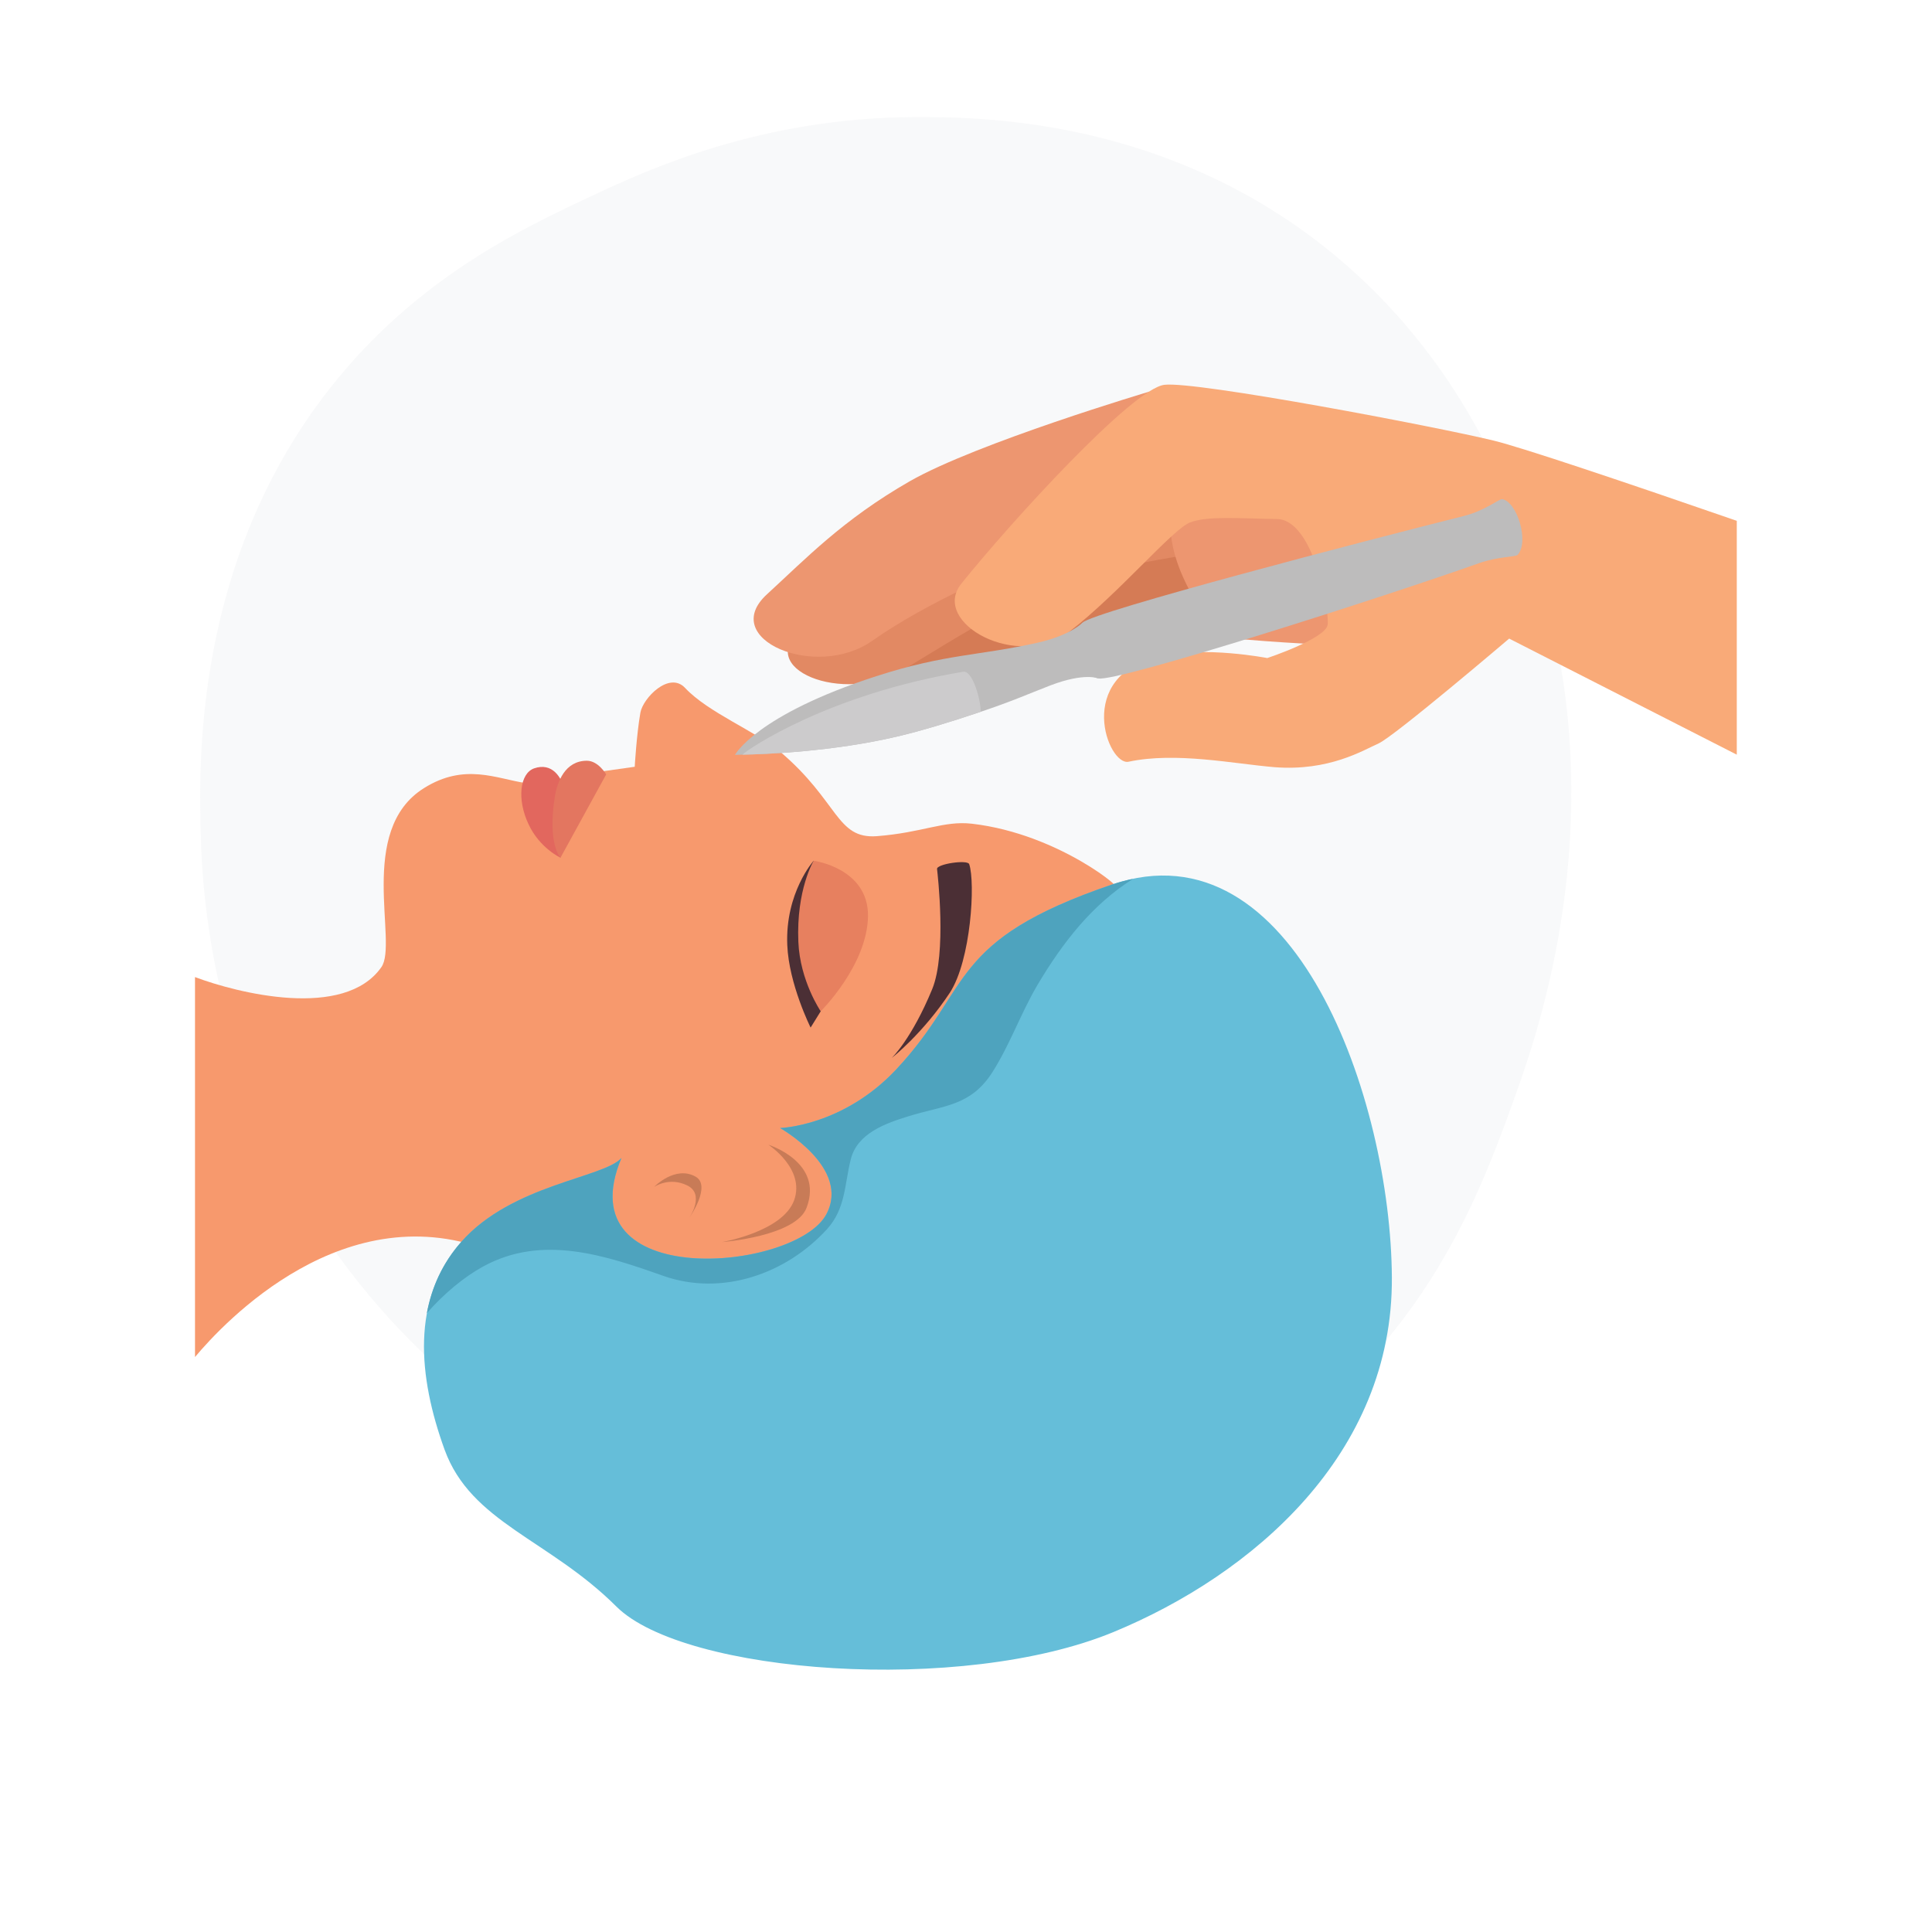 <svg xmlns="http://www.w3.org/2000/svg" xmlns:xlink="http://www.w3.org/1999/xlink" width="50" zoomAndPan="magnify" viewBox="0 0 37.5 37.5" height="50" preserveAspectRatio="xMidYMid meet" version="1.0"><defs><filter x="0%" y="0%" width="100%" height="100%" id="24a6f97ab3"><feColorMatrix values="0 0 0 0 1 0 0 0 0 1 0 0 0 0 1 0 0 0 1 0" color-interpolation-filters="sRGB"/></filter><mask id="5b53a0c267"><g filter="url(#24a6f97ab3)"><rect x="-3.75" width="45" fill="#000000" y="-3.75" height="45" fill-opacity="0.286"/></g></mask><clipPath id="c0de4f1ce5"><path d="M 0.789 0.25 L 27.551 0.25 L 27.551 28.316 L 0.789 28.316 Z M 0.789 0.25 " clip-rule="nonzero"/></clipPath><clipPath id="7818d248af"><rect x="0" width="28" y="0" height="29"/></clipPath><clipPath id="bbcca23eca"><path d="M 3.75 13 L 23 13 L 23 27 L 3.75 27 Z M 3.75 13 " clip-rule="nonzero"/></clipPath><clipPath id="7407954360"><path d="M 8 16 L 28 16 L 28 32.898 L 8 32.898 Z M 8 16 " clip-rule="nonzero"/></clipPath><clipPath id="6a2e021a3c"><path d="M 14 7.398 L 24 7.398 L 24 13 L 14 13 Z M 14 7.398 " clip-rule="nonzero"/></clipPath><clipPath id="140d7987e6"><path d="M 18.5 7.398 L 33.711 7.398 L 33.711 14.941 L 18.5 14.941 Z M 18.5 7.398 " clip-rule="nonzero"/></clipPath></defs><g mask="url(#5b53a0c267)"><g transform="matrix(1, 0, 0, 1, 3, 2)"><g clip-path="url(#7818d248af)"><g clip-path="url(#c0de4f1ce5)"><path fill="#e7e9ec" d="M 14.715 0.273 C 16.035 0.266 19.555 0.293 22.723 2.805 C 25.133 4.719 26.102 7.09 26.527 8.176 C 28.504 13.191 26.938 17.793 26.43 19.215 C 25.828 20.891 24.934 23.395 22.523 25.395 C 18.488 28.738 12.637 28.645 8.508 26.609 C 7.836 26.277 5.207 24.906 3.203 21.848 C 2.836 21.289 1.016 18.43 0.898 14.25 C 0.859 12.848 0.75 8.918 3.402 5.539 C 5.09 3.391 7.141 2.434 8.508 1.793 C 9.617 1.273 11.773 0.293 14.715 0.273 Z M 14.715 0.273 " fill-opacity="1" fill-rule="nonzero"/></g></g></g></g><g clip-path="url(#bbcca23eca)"><path fill="#f7996d" d="M 21.586 17.168 C 21.922 17.367 20.598 16.188 18.863 15.988 C 18.316 15.926 17.914 16.16 17.02 16.23 C 16.23 16.289 16.281 15.555 15.141 14.59 C 14.672 14.195 13.746 13.832 13.297 13.352 C 12.988 13.023 12.48 13.551 12.43 13.832 C 12.355 14.262 12.32 14.883 12.32 14.883 L 11.461 15.004 C 11.461 15.004 10.891 15.297 10.203 15.199 C 9.641 15.117 9.02 14.801 8.23 15.297 C 6.914 16.117 7.734 18.305 7.402 18.773 C 6.68 19.801 4.602 19.273 3.785 18.965 L 3.785 26.34 C 4.344 25.672 6.711 23.129 9.594 24.309 C 11.676 25.113 22.004 23.988 22.004 23.988 L 21.586 17.168 " fill-opacity="1" fill-rule="nonzero"/></g><path fill="#e2675e" d="M 10.965 15.359 C 10.883 16.453 10.879 16.648 10.879 16.648 C 10.879 16.648 10.473 16.461 10.258 15.996 C 10.031 15.516 10.09 15.012 10.367 14.914 C 10.715 14.793 10.906 15.082 10.965 15.359 " fill-opacity="1" fill-rule="nonzero"/><path fill="#e37660" d="M 11.391 14.766 C 10.965 14.766 10.816 15.18 10.77 15.461 C 10.621 16.387 10.879 16.648 10.879 16.648 L 11.766 15.031 C 11.766 15.031 11.613 14.766 11.391 14.766 " fill-opacity="1" fill-rule="nonzero"/><g clip-path="url(#7407954360)"><path fill="#65bed9" d="M 8.953 24.105 C 9.938 22.988 11.719 22.863 12.062 22.477 C 10.965 25.082 15.441 24.684 16.039 23.57 C 16.52 22.668 15.141 21.895 15.141 21.895 C 15.141 21.895 16.359 21.863 17.395 20.758 C 18.891 19.16 18.379 18.262 21.586 17.168 C 25.129 15.957 26.996 21.348 27.016 24.793 C 27.039 28.234 24.301 30.566 21.617 31.676 C 18.668 32.898 13.281 32.492 11.965 31.184 C 10.652 29.875 9.145 29.555 8.629 28.137 C 8.117 26.723 7.973 25.219 8.953 24.105 " fill-opacity="1" fill-rule="nonzero"/></g><path fill="#4ea3be" d="M 20.133 19.125 C 19.812 19.672 19.602 20.277 19.262 20.812 C 18.836 21.477 18.316 21.453 17.629 21.668 C 17.188 21.805 16.637 21.996 16.512 22.508 C 16.391 22.992 16.414 23.457 16.055 23.855 C 15.262 24.727 14.016 25.164 12.879 24.766 C 11.75 24.367 10.527 23.953 9.379 24.582 C 9.008 24.785 8.617 25.109 8.285 25.488 C 8.379 24.988 8.586 24.52 8.953 24.105 C 9.938 22.988 11.719 22.863 12.062 22.477 C 10.965 25.082 15.441 24.684 16.039 23.57 C 16.52 22.668 15.141 21.895 15.141 21.895 C 15.141 21.895 16.359 21.863 17.395 20.758 C 18.891 19.16 18.379 18.262 21.586 17.168 C 21.723 17.121 21.859 17.086 21.992 17.059 C 21.203 17.555 20.629 18.289 20.133 19.125 " fill-opacity="1" fill-rule="nonzero"/><path fill="#4b2f35" d="M 15.793 16.707 C 15.793 16.707 15.238 17.328 15.281 18.344 C 15.312 19.102 15.734 19.945 15.734 19.945 L 15.93 19.629 L 15.793 16.707 " fill-opacity="1" fill-rule="nonzero"/><path fill="#4b2f35" d="M 17.309 20.535 C 17.309 20.535 17.91 20.066 18.438 19.266 C 18.848 18.633 18.934 17.129 18.812 16.773 C 18.781 16.68 18.176 16.77 18.188 16.867 C 18.199 16.965 18.379 18.504 18.094 19.199 C 17.695 20.168 17.309 20.535 17.309 20.535 " fill-opacity="1" fill-rule="nonzero"/><path fill="#e7805f" d="M 15.793 16.707 C 15.793 16.707 15.453 17.27 15.496 18.281 C 15.527 19.039 15.93 19.629 15.93 19.629 C 15.93 19.629 16.832 18.738 16.848 17.785 C 16.859 16.848 15.793 16.707 15.793 16.707 " fill-opacity="1" fill-rule="nonzero"/><path fill="#c87b57" d="M 14.914 22.219 C 14.914 22.219 15.992 22.555 15.656 23.441 C 15.449 24 14.012 24.109 14.012 24.109 C 14.012 24.109 15.191 23.91 15.414 23.297 C 15.633 22.684 14.914 22.219 14.914 22.219 " fill-opacity="1" fill-rule="nonzero"/><path fill="#c87b57" d="M 12.695 23.039 C 12.695 23.039 13.105 22.613 13.504 22.84 C 13.812 23.02 13.383 23.633 13.383 23.633 C 13.383 23.633 13.691 23.176 13.336 23.008 C 12.984 22.836 12.695 23.039 12.695 23.039 " fill-opacity="1" fill-rule="nonzero"/><path fill="#d57b55" d="M 19.418 13.273 C 19.93 12.922 20.641 12.434 21.543 12.113 C 22.445 11.793 23.535 11.641 24.086 11.477 C 24.258 11.426 25.23 9.227 25.23 9.227 C 25.23 9.227 21.621 9.91 20.398 10.594 C 19.172 11.277 18.328 12.113 17.617 12.75 C 16.711 13.555 18.387 13.984 19.418 13.273 " fill-opacity="1" fill-rule="nonzero"/><path fill="#e28963" d="M 17.527 13.004 C 18.668 12.316 19.824 11.555 21.148 11.168 C 22.191 10.863 23.824 10.637 24.34 10.641 L 24.516 8.461 C 24.516 8.461 19.867 9.543 18.516 10.191 C 17.164 10.84 16.391 11.547 15.59 12.176 C 14.574 12.977 16.383 13.691 17.527 13.004 " fill-opacity="1" fill-rule="nonzero"/><g clip-path="url(#6a2e021a3c)"><path fill="#ed9670" d="M 16.93 12.438 C 18.02 11.672 19.465 11.07 20.754 10.5 C 21.746 10.066 23.273 9.738 23.789 9.707 L 22.305 7.602 C 22.305 7.602 18.961 8.598 17.66 9.34 C 16.359 10.086 15.637 10.848 14.887 11.535 C 13.934 12.406 15.84 13.207 16.93 12.438 " fill-opacity="1" fill-rule="nonzero"/></g><path fill="#ed9670" d="M 22.77 9.812 C 22.457 10.957 23.711 12.375 23.711 12.375 C 23.711 12.375 25.152 12.508 26.098 12.523 C 27.047 12.539 27.301 12.926 27.301 12.926 C 27.301 12.926 27.039 10.445 26.289 9.766 C 25.543 9.086 23.219 9.895 22.77 9.812 " fill-opacity="1" fill-rule="nonzero"/><g clip-path="url(#140d7987e6)"><path fill="#f9aa78" d="M 33.711 10.109 C 31.566 9.367 29.539 8.684 28.988 8.551 C 27.875 8.281 23.219 7.395 22.602 7.469 C 21.984 7.539 19.617 10.137 18.66 11.328 C 18.051 12.086 19.762 13.035 20.77 12.25 C 21.715 11.52 22.758 10.273 23.098 10.141 C 23.438 10.008 24.074 10.066 24.785 10.074 C 25.5 10.086 25.805 11.852 25.77 12.125 C 25.734 12.395 24.598 12.773 24.598 12.773 C 24.598 12.773 23.387 12.535 22.5 12.738 C 20.84 13.121 21.504 14.871 21.906 14.785 C 22.824 14.59 23.941 14.824 24.738 14.891 C 25.797 14.973 26.461 14.562 26.758 14.43 C 27.059 14.297 29.293 12.395 29.293 12.395 L 33.711 14.648 L 33.711 10.109 " fill-opacity="1" fill-rule="nonzero"/></g><path fill="#bdbcbc" d="M 20.148 12.473 C 20.785 12.328 21.012 12.086 21.012 12.086 L 21.316 13.168 C 21.316 13.168 21.055 13.051 20.395 13.301 C 19.902 13.492 19.641 13.613 19.035 13.816 C 18.445 14.016 17.863 14.191 17.41 14.297 C 16.16 14.59 14.84 14.641 14.41 14.648 C 14.316 14.652 14.266 14.652 14.266 14.652 C 14.266 14.652 14.676 13.879 17.008 13.125 C 18.359 12.688 19.008 12.73 20.148 12.473 " fill-opacity="1" fill-rule="nonzero"/><path fill="#cccbcc" d="M 18.695 13.039 C 18.887 13.008 19.043 13.625 19.035 13.816 C 18.445 14.016 17.863 14.191 17.41 14.297 C 16.16 14.59 14.84 14.641 14.41 14.648 C 14.523 14.535 16.086 13.473 18.695 13.039 " fill-opacity="1" fill-rule="nonzero"/><path fill="#bdbcbc" d="M 29.156 9.688 C 29.445 9.734 29.688 10.516 29.457 10.77 C 29.418 10.812 29.078 10.801 28.711 10.93 C 26.902 11.574 21.672 13.25 21.316 13.168 C 20.887 13.066 20.762 12.348 21.012 12.086 C 21.219 11.871 26.543 10.484 28.426 10.012 C 28.824 9.91 29.105 9.68 29.156 9.688 " fill-opacity="1" fill-rule="nonzero"/></svg>